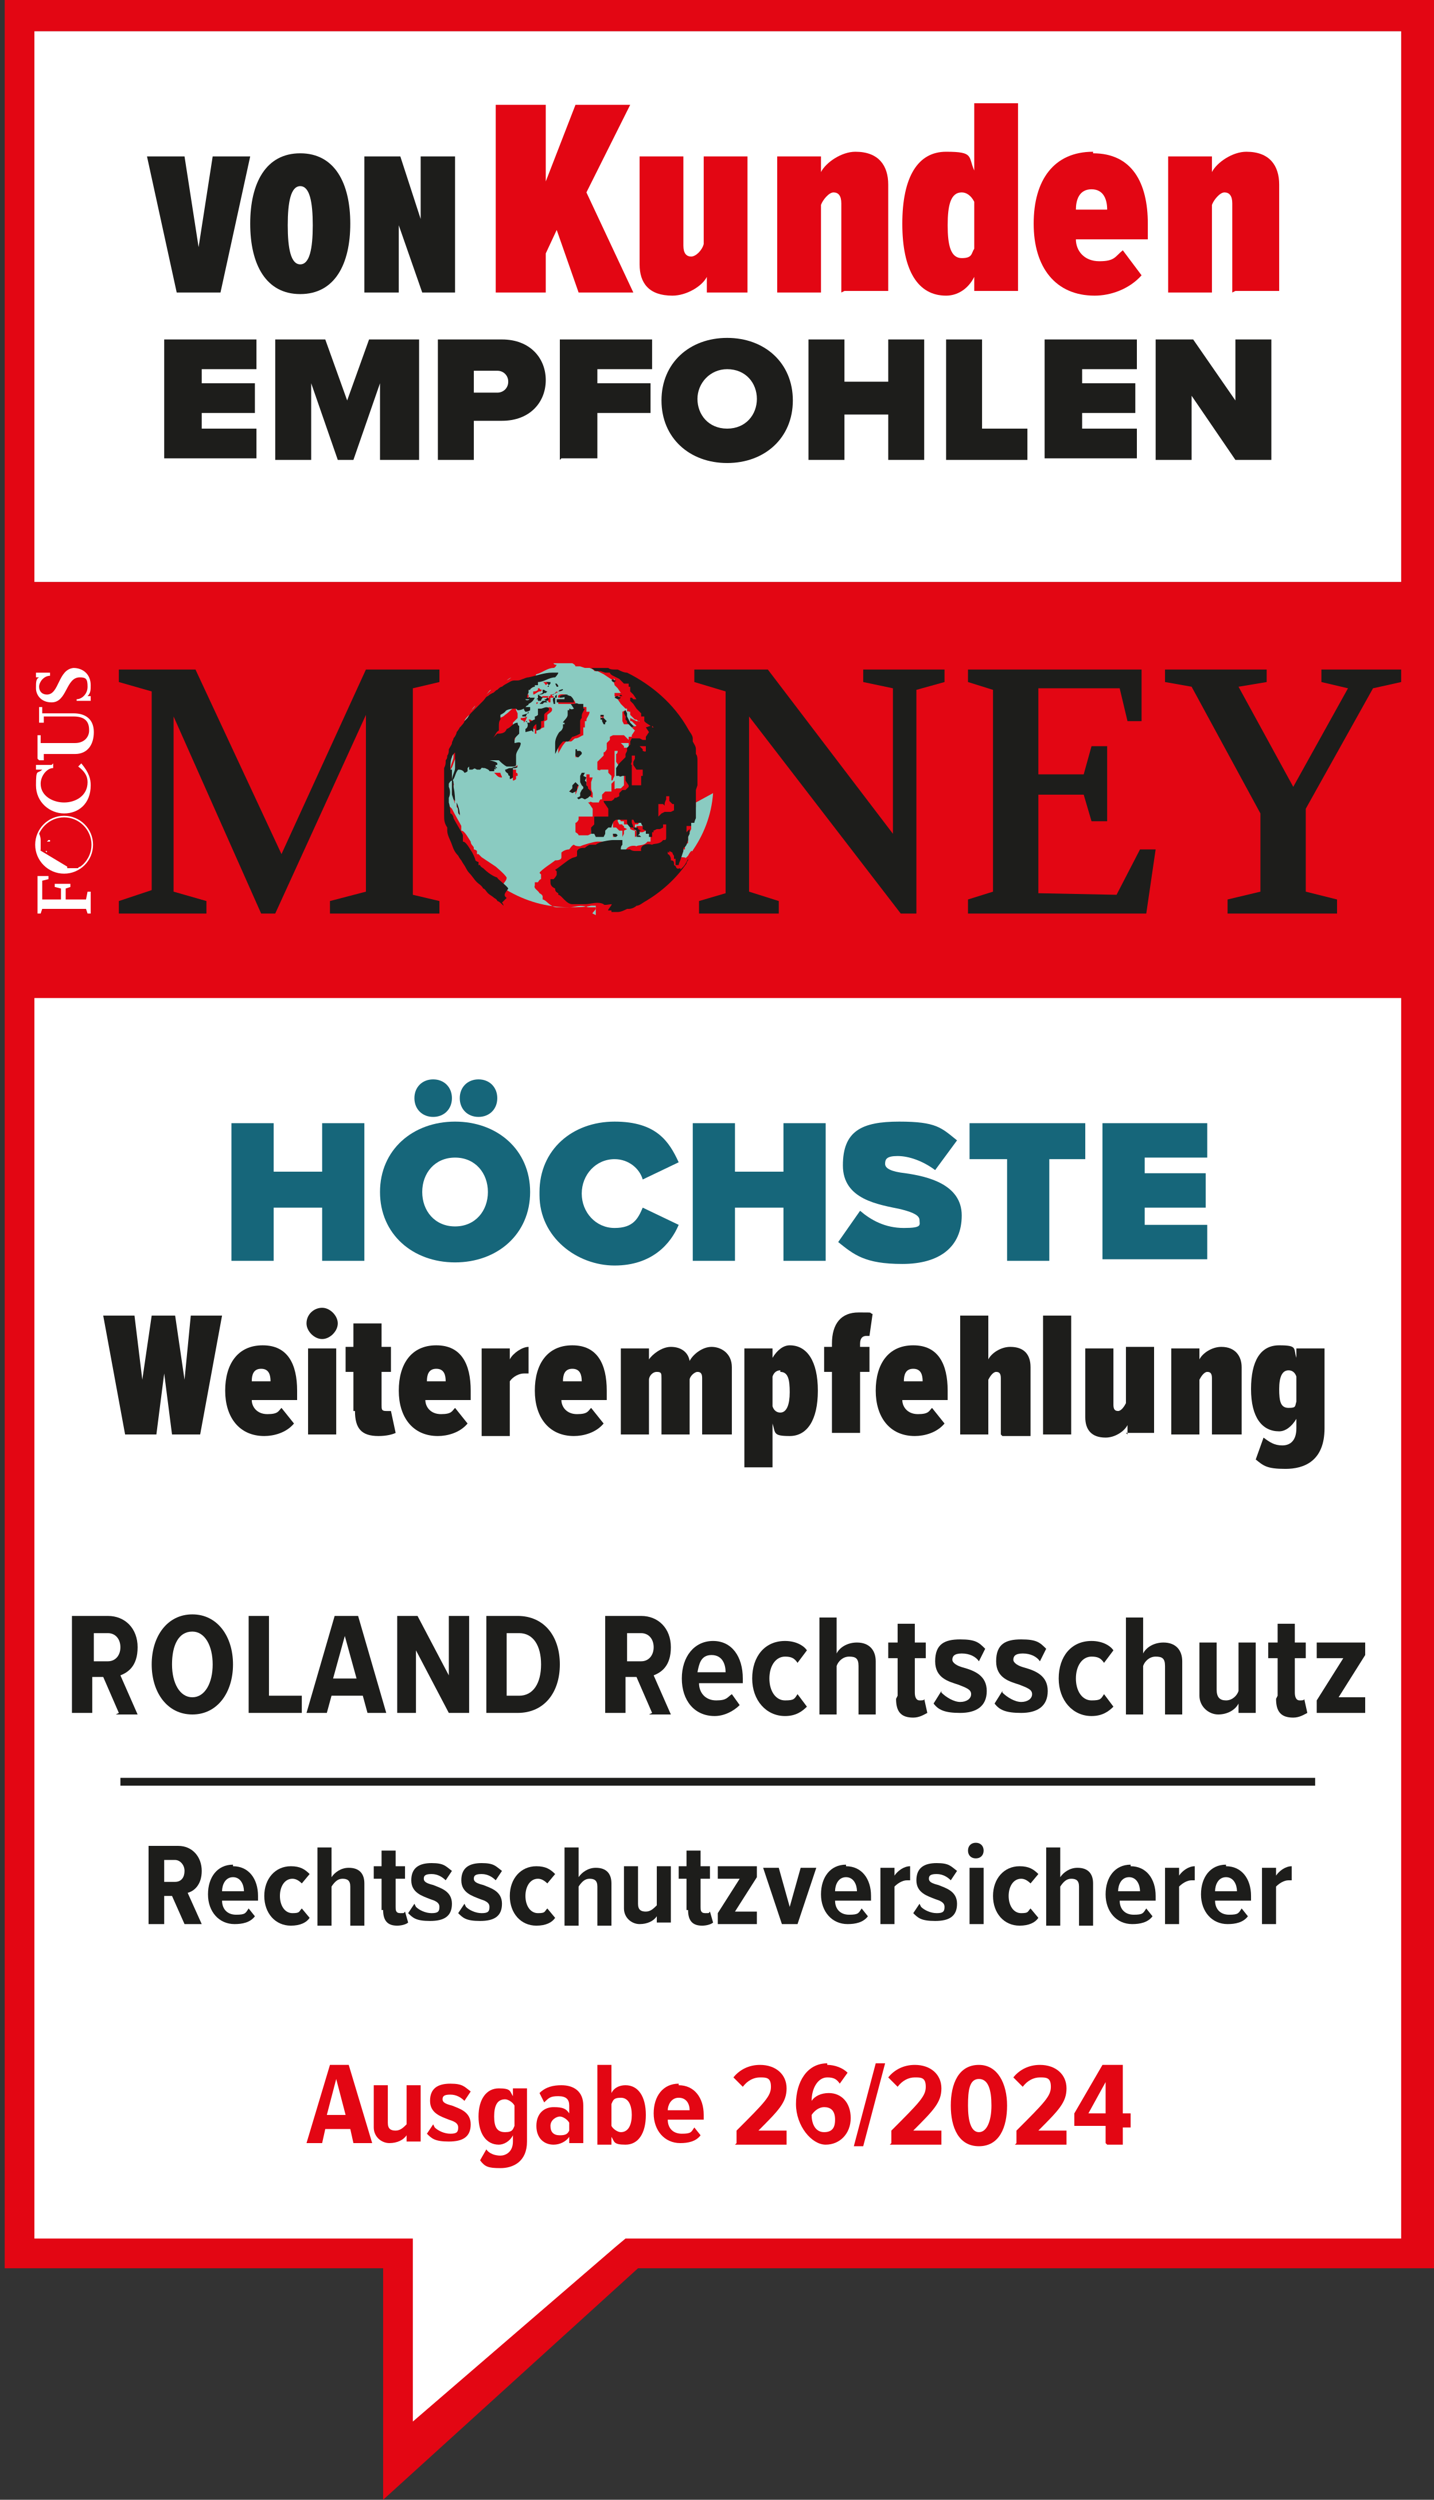 <?xml version="1.0" encoding="UTF-8"?><svg id="a" xmlns="http://www.w3.org/2000/svg" width="91.7" height="159.8" xmlns:xlink="http://www.w3.org/1999/xlink" viewBox="0 0 91.7 159.8"><rect x="0" y="0" width="91.7" height="159.8" fill="#333333" stroke="none"/><defs><clipPath id="b"><rect x="2.2" y="42.7" width="3.8" height="15.8" fill="none" stroke-width="0"/></clipPath><clipPath id="c"><circle cx="4.1" cy="54" r="1.8" fill="none" stroke-width="0"/></clipPath><clipPath id="d"><rect x="2.2" y="42.7" width="3.8" height="15.8" fill="none" stroke-width="0"/></clipPath></defs><rect x="2.2" y="2" width="87.4" height="35.2" fill="#d71117" stroke-width="0"/><path d="M.3,0v145h24.2v14.8l16.3-14.8h50.9V0H.3ZM2.2,2h87.4v35.2H2.2V2Z" fill="#e30613" stroke-width="0"/><rect x="2.2" y="2" width="87.4" height="35.2" fill="#fff" stroke-width="0"/><polygon points="89.6 63.8 89.6 143.1 40 143.1 39.4 143.6 26.4 154.8 26.4 143.1 2.2 143.1 2.2 63.8 89.6 63.8" fill="#fff" stroke-width="0"/><path d="M29.5,54.5c-.1-.2-.3-.5-.4-.7.1.3.2.5.4.7Z" fill="#8acbc1" stroke-width="0"/><path d="M30.7,56.2c-.2-.2-.4-.4-.5-.6.2.2.3.4.5.6Z" fill="#8acbc1" stroke-width="0"/><path d="M30,55.3c-.1-.2-.2-.3-.3-.5.1.2.2.3.3.5Z" fill="#8acbc1" stroke-width="0"/><path d="M32.1,57.3s-.2-.1-.2-.2c0,0,.2.1.2.2Z" fill="#8acbc1" stroke-width="0"/><path d="M31.4,56.8c-.1,0-.2-.2-.3-.3.1,0,.2.2.3.3Z" fill="#8acbc1" stroke-width="0"/><path d="M29,53.7c-.1-.3-.2-.6-.3-.9,0,.3.2.6.3.9Z" fill="#8acbc1" stroke-width="0"/><path d="M28.7,52.6c0-.3-.1-.5-.2-.8,0,.3,0,.5.2.8Z" fill="#8acbc1" stroke-width="0"/><path d="M38.1,58.5h0l-.2-.1h0c-.1,0,.3-.3.2-.4h-.5c-.5-.2-.8,0-1.2,0h-.8c-.4,0-.7-.5-.9-.5h0v-.2s0-.1-.2-.2h0c-.1-.2-.4-.3-.3-.5v-.2h.2s.1-.2.2-.2h0v-.3l-.1-.1h0c.1-.2.9-.7,1-.8h0c.1,0,.4,0,.4-.2h0v-.3c.1-.1.3-.2.5-.2,0,0,.2-.3.3-.3h0c.1.1.3.1.4.1h0c.2-.1.9-.3,1.1-.3h.6v.3c0,.1,0,.2-.1.3h.6c0,.1.2.2.3.2h.4c-.1-.5.5-.6.7-.5.1-.1.5,0,.7-.3h.2v-.3h0v-.5h0l-.1.1h-.2l-.2.1h-.2c0,.1-.1.1-.1.1v-.2h-.2v-.4h.2l.1-.2h0l.2-.1.2-.2h.2c0-.1.2-.1.2-.1h.3v-.3h0v-.2h-.3v-.5h0l-.1.1v.2c-.1,0,0,.1,0,.1h0v.2h-.3v-.1h-.2v.8h.1v.2h0l-.1.2h-.4v.2h0l.1.1h-.1v.3h0c0,.1-.1.1-.1.1v-.2h0v-.2c-.1,0-.3-.1-.3-.1v-.2l-.2-.1h-.2v-.2h-.2l-.1-.2h0v-.1h-.1v.2h0v.1h0l.1.2h.2c0,.1.1.1.1.1h0v.1h0l.2.1h0l-.2.1v.2l-.1.2v-.4h-.2l-.2-.2h-.2v-.3h0c0-.1-.1-.2-.1-.2h-.1l-.2.1h-.5c0,.1-.1.3-.1.3h-.2c0,.1-.2.3-.2.3v.2l-.2.1h-.6c0-.1-.2-.2-.2-.2v-.6c.1,0,.2-.2.2-.2v-.2h.9v-.5l-.2-.3h0l-.1-.1h.1c0-.1.2,0,.2,0h.4c0-.1.1-.2.1-.2h.1v-.3l.2-.2h.4v-.5l.2-.2h0v.5h0c0,.1.1,0,.1,0h.3l.2-.2h0v-.6h0v-.2h.1c0,.1,0,0,0,0h0v-.2h0v-.2h.1-.5l-.2-.3h0v-.5c.1,0,.1-.2.1-.2h-.2v1h0v.1h0v.5h0l-.1.2h0c0,.1-.1.1-.1.1v-.3l-.2-.2v-.2h-.5c0,.1-.2,0-.2,0v-.3h0v-.2l.2-.2h0l.2-.2v-.2c.1,0,.2-.2.2-.2h0v-.4l.2-.2v-.2l.2-.1h.7l.1.1.2.2v.2h-.5l.2.2h0v.1h.2-.1.2v-.5h0v-.2h.2v.2h0v-.3l.2-.3-.2-.2h0l.3-.1h0l-.3-.3h-.1v-.1h0v-.1l.4.2h.2c0,.1-.2-.1-.2-.1h-.1l-.3-.3h0v-.2h-.1c0-.1-.1,0-.1,0v-.2h-.1l-.3-.3-.2-.3-.2-.2h0v-.2h.4l-.2-.3-.2-.2h0c0-.1-.1-.3-.1-.3h0l-.3-.2-.3-.2h0l-.4-.2h-.2c0-.1-.3-.2-.3-.2h-.3l-.3-.1h-.3c0-.1-.2-.2-.2-.2h.2-1.6.2s0,.1.2.1c0,0-.1.2-.2.2h0c-.4,0-.7.3-1.1.4,0,0-.1.1,0,.2h-.2c-.1,0-.2.2-.3.3h-.1v.1h0v.1h0s0,.2-.1.3h.2-.3c0,.1.3.1.3,0h0c0-.2.2-.2.3-.2-.1.1-.3.2-.4.3h0s0,.1-.1.2h-.1.3v.2s-.2,0-.3.1h-.1v-.2c-.1,0-.2,0-.4.1h-.1v-.1h-.7c0,.1-.2.2-.3.3v.3h0c0,.1,0,.3-.1.4h0v.3c-.2.1-.2.3-.4.4h0c.1,0,.2-.2.3-.3.2,0,.4,0,.6-.2h0c.3-.2.5-.5.7-.5v.2l.1.2v.3l-.3.3v.1h0v.2c.2,0,.3-.1.4,0h0c0,.4-.3.6-.3.9h0v.3h0v.3s-.1.2-.2.2h-.1c0-.1-.2-.1-.3,0-.2,0-.3-.3-.5-.4h-.6.5v.2h0c0,.1-.1.1-.1.1,0,0,0,.2-.1.3h0c0,.1-.3.1-.3.1h0s-.2-.2-.3-.2c-.2,0-.1,0-.3.1h-.2c-.2-.2,0-.2-.3,0h0v-.2.2h-.2v-.2l-.1.1v.2h0s-.1.1-.2.1c-.1-.1-.3,0-.4-.2h0c-.2.2-.2.6-.4.8h0c0-.3.2-.6.2-.8h0v-.6h0v-.4h0v-.2s0-.1,0,0h0v.3h0s-.1.2-.2.3c0,.2,0,.5-.1.7h0v.1h.1v.4h0v.3s-.1.2-.2.2v.2h0v1h0c0,.3.1.6.1.8h0l.2.2h0c.2.4.5.9.6,1.1v.1h0v.2c.2,0,.4.4.6.7h0c0,.2.2.3.2.4h0v.1s.1,0,.2.1h0v.2h.1l.2.2h0c.3.2.6.4.9.6,0,0,.6.5.7.7,0,.3-.4.4-.1.6h0s0,.2.1.2h0c1.2.7,2.5,1.1,4,1.1.5,0,1,0,1.4-.1h.3v.6ZM40.8,53.4h-.3.3ZM39.2,53.3h.1v.2h-.1v-.2ZM38.6,52.6h0v.2h0v-.2ZM38.6,52.9h0v.2h-.1v-.3l.1.1ZM40,45.4v.2h0v.3h0l.1.2h.1v.2h-.3l-.1-.2h0v-.1h0v-.3h0v-.2l.2-.1ZM39.6,44.5h.1-.2.1ZM39.5,44.5h.1v.2h-.1l-.1-.1h.2l-.1-.1ZM39.2,43.4h0l.1.1h0v-.1h-.1ZM38.6,45.7h0v.2h-.2v-.2h.2ZM38.5,45.9h.1v.1h0v.2h0c0,.1,0,0,0,0v-.2c-.1,0-.2-.1-.2-.1h0l.1-.1v.1ZM28.9,50.7v-.2h0v-.5s.2.1.1.2v.3h0c0,.3.1.8.1.9h0l-.1-.3h0v-.3l-.1-.1ZM29.4,52.2s0-.2-.1-.2h0v-.1s0-.3-.1-.3h0v-.2c.1.2.2.5.2.7h0v.1ZM31.6,49.4h-.1.5c0,.1.1.2.1.3-.1,0-.2,0-.3-.1l-.2-.2ZM33,49.6h0v.2s-.1.1-.2.1v-.2h-.1v-.1c0-.1-.2-.1-.2-.3,0,0,.1,0,.3-.1h.2v.2s.1,0,.1.1h0v.1h-.1ZM32.9,49.1h-.2c.2,0,.4-.2.4-.2h0c0,.1-.1.2-.2.2ZM36.8,50.6h-.4l.2-.2h0c0-.1.2-.2.2-.2h.2c0,.1-.1.3-.1.3h0c0,.1-.1.3-.1.3v-.2ZM36.8,48.2h0c0-.1.1-.1.1-.1h.1v.1h0v.2h-.2v-.2h0ZM37.7,50.9h0l-.2.1h-.4l.2-.2h0v-.4h.2v-.9h.2v.2h.2l-.1.3h0v.4h0c0,.1.1.3.1.3v.3l-.2-.1ZM37.2,45.2h.3v.3h.2c0,.2-.2.4-.2.5h0v.1h-.1v.4h-.1v.4h0v.1c-.1,0-.3.2-.5.2h0c-.1,0-.2.2-.3.2h-.3s-.2.2-.3.4h0c-.1.2-.2.3-.2.4h0v-.3h0v-.4c0-.4.2-.5.2-.6h0c.1-.1.2-.1.3-.3h0v-.2h.1v-.1h-.1c0-.1.2-.3.3-.5h0v-.2h0v-.1h.1v-.1h.3s.1,0,.2-.1c.1,0,.2-.1.3,0l-.2-.1ZM36.6,44.6c0,.1.2.2.2.4h-1.1v-.1h0v-.2h.5c0-.3.3-.1.4-.1ZM36.2,44.4c0,.1-.3.2-.5.2-.1-.3.4-.2.5-.2ZM35.8,44.2s-.2.1-.3.1h0s.1-.2.2,0l.1-.1ZM35.6,43.7l.1.1h0c0,.1-.1,0-.1,0h.1l-.1-.1ZM35.4,44.4h0v.2h-.2v.3h-.1s-.2-.3,0-.4h.1v-.1h-.3.5ZM34.8,43.6h.3c0,.1-.1.1-.2.2h0s-.1-.2-.2-.2h.1ZM34.3,44.6h-.2v-.1h0v-.3c.1,0,.2,0,.3-.1h0v.1h0v-.2h.1s0,.1.2.1c0,0-.1,0-.1.1h-.1c-.1,0-.3.2-.4.2h0s0,.1-.1.2h.3ZM34.5,44.6s.1,0,.2-.1h.4v.1h-.6ZM35.1,44.7h0v.1h0v-.1h.1-.1ZM34.6,44.9h.1-.3c0,.1-.1.1-.1.1h0v-.1h.3ZM33.5,46.1h0l-.2-.1v-.1c.1,0,.3,0,.4-.1,0,.1-.1.3-.2.4h0v-.1ZM33.8,46.5c.1-.1.1-.4,0-.5h.1l.2.1h0l.1-.1h0s.1-.1.2-.1h0v-.2s.1,0,.2-.1v-.1h0v-.2h.2c.1,0,.4-.2.5,0h0v.1c0,.1-.2.2-.3.3v.3h0s-.1.1-.2.1v.4s-.2,0-.3.2v-.3h0l-.2.2v.3h-.1v-.1h0v.2-.4l-.4-.1Z" fill="#8acbc1" stroke-width="0"/><path d="M35.4,44.4h0s-.1,0-.1.1h.1v-.1Z" fill="#8acbc1" stroke-width="0"/><path d="M44.5,51.3h0v.1h0v.2l-.1.1v.2h-.1v.3h0l-.1.2h-.1l-.1.1h0v.1h0v.1h0v-.2c.1,0,.2-.2.2-.2v-.2.2h0v.5h0v.2l-.1.2h0l-.1.2h0v.5c-.1,0-.2.2-.2.2h0v.2h-.2v.2c-.1,0-.3.1-.3.1h0v-.1h0v-.2h0v-.1h-.1v-.2h-.1v-.2h-.1v-.3.2h0s0-.1-.1-.1v.2c.1,0,.2.2.3.3h0v.1h0v.1c.1,0,.2.2.2.3h0c.2,0,0,.1.2.2,0,0,.4,0,.2.1h0l.2-.2s.1-.2.2-.3h.1v-.2h0v.1s0,.1-.1.2h0c.8-1.1,1.3-2.4,1.4-3.8h0l-1.1.6Z" fill="#8acbc1" stroke-width="0"/><path d="M31.1,44.4c.1-.1.2-.2.3-.3-.1,0-.2.2-.3.3Z" fill="#8acbc1" stroke-width="0"/><path d="M28.7,48.2c0-.1,0-.2.1-.3,0,.1,0,.2-.1.3Z" fill="#8acbc1" stroke-width="0"/><path d="M29.7,46.1c0-.1.2-.3.3-.4,0,.1-.2.3-.3.4Z" fill="#8acbc1" stroke-width="0"/><path d="M29.3,46.8c0-.1.1-.3.2-.4,0,.1-.2.3-.2.4Z" fill="#8acbc1" stroke-width="0"/><path d="M29,47.5c0-.1.1-.2.2-.4,0,.1-.1.2-.2.4Z" fill="#8acbc1" stroke-width="0"/><path d="M30.1,45.5c0-.1.2-.2.3-.4-.1.1-.2.2-.3.4Z" fill="#8acbc1" stroke-width="0"/><path d="M30.6,45c.1-.1.2-.2.3-.3-.1.1-.2.2-.3.3Z" fill="#8acbc1" stroke-width="0"/><path d="M32.4,43.5s.2-.1.3-.2c0,0-.2.1-.3.2Z" fill="#8acbc1" stroke-width="0"/><path d="M31.7,43.9c.1,0,.2-.2.3-.2-.1,0-.2.2-.3.2Z" fill="#8acbc1" stroke-width="0"/><polygon points="34.7 45 34.8 44.9 35 44.9 35 44.9 34.9 44.8 34.9 44.8 34.8 44.8 34.8 44.8 34.7 44.8 34.6 44.9 34.5 45 34.6 45 34.7 45" fill="#1d1d1b" stroke-width="0"/><polygon points="34.9 44.7 34.9 44.7 34.7 44.7 34.8 44.7 34.8 44.7 34.9 44.8 35 44.8 35 44.8 35.1 44.7 35 44.6 34.9 44.7" fill="#1d1d1b" stroke-width="0"/><path d="M34,46.7h0l.1.1v-.3s.1-.2.2-.2h0v.4s.2,0,.3-.2v-.4s.2,0,.2-.1h0v-.3c0-.1.2-.2.3-.3v-.1h0c-.1-.2-.4,0-.5,0h-.2v.2h0v.2s-.1.1-.2.1h0v.2s-.1,0-.2.1h-.1v.1h-.2v-.1h-.1c.2.1.2.4,0,.5v.4-.2h0l.4-.1Z" fill="#1d1d1b" stroke-width="0"/><path d="M44.6,50.2v-1.6c0-.1,0-.3-.1-.4v-.3c0-.2-.1-.3-.2-.5v-.2c0-.2-.2-.4-.3-.6h0c-.9-1.6-2.3-2.8-3.9-3.6h0c-.2,0-.4-.1-.6-.2h-.2c-.1,0-.3,0-.4-.1h-1.3.2l.3.2h.3l.3.1h.3c0,.1.2.2.2.2l.4.2h0l.3.3h.3v.2h.1v.3l.2.2.2.3h-.2l-.1-.1h-.1v.2h0l.2.2.2.3.3.3h0v.2h.2v.2h0l.3.3h.1l.2.2h-.1v-.2h-.1l-.4-.3h0v.1h0l.1.1h0l.3.2h0l-.3.1h0l.2.3-.2.3v.2h0c0,.1,0,0,0,0h-.2v.2h.2v.5h-.1.1c0,.1-.2,0-.2,0h0v-.1l-.2-.2h.4v-.2l-.1-.2h-.1l-.2-.1h-.5l-.1.2v.2l-.2.2v.2l-.1.2h0v.2l-.2.2-.2.2h0l-.2.3v.2h0v.3h.2c0,.1.2,0,.2,0h.2v.3l.2.3h.1v-.1h.1v-.2h0v-.3h0v-.2h0v-.1h0v-.4c-.1,0,0-.2,0-.2v-.4h.2v.2l-.1.2v.2h0l.2.3h.5-.1v.2h0v.2h-.1c0-.1,0,0,0,0h0v.5h0v.1h-.6c0,.1,0,0,0,0h0v-.6h0l-.2.2v.5h0l-.2.2h-.2l-.2.2v.2l-.2.1h-.1c0,.1-.2.2-.2.2h-.5c0,.1.1.2.1.2h0l.2.3v.5h-.9v.5l-.2.2v.4h.2l.1.2h.5l.1-.2v-.2l.2-.2h.2c0-.1.1-.3.1-.3h0c0-.1.2-.2.2-.2h.7v.2h0c0,.1.2.3.2.3h.2c0,.1.2.2.2.2v.4l.2-.2v-.2h.1l-.2-.1h0v-.1h-.3c0-.1-.1-.3-.1-.3h0v-.2h.1c0-.1,0,0,0,0h0l.1.2h.4c0,.1.1.2.1.2v.2l.2.1v.2h.2v.2h.2v-.3h.1c0-.1-.1-.2-.1-.2h0v-.2h.1l.2-.2h.1l.1-.2h0l-.1-.2v-.8h.3l.1.1h0v-.1h0c0-.1.1-.3.1-.3v-.2h.2v.3h0l.2.2h.1v.4l-.2.1h-.4l-.2.1-.2.2h-.2v.1h0v.2h-.3v.4h0l.1.2h.1l.2-.1h.2l.2-.1v-.2h.2v.2h0v.6h0c0,.1,0,.2-.1.2h-.1c-.2.3-.6.2-.7.3-.3-.1-.8,0-.7.4h-.4s-.2,0-.3-.1h-.6c0-.1,0-.2.1-.3h0v-.3h-.6c-.2,0-.9.1-1.1.3h-.4s-.2.1-.3.2c-.2,0-.4,0-.5.2v.3h0c0,.1-.3.1-.4.2h0c-.1,0-.8.6-1,.7h0l.1.1v.2h0c0,.1-.2.3-.2.3h-.2v.2c0,.2.1.3.3.4h0c0,.1,0,.2.2.3v.1h0c.2,0,.5.6.9.6h.8c.4,0,.8-.2,1.2,0h0c0,.1.4,0,.5,0h0c.1,0-.3.4-.2.4h.2v.1h.4c.2,0,.4-.1.6-.2h.1c.2,0,.4-.1.5-.2h0c.2,0,.4-.2.6-.3h0c1-.6,1.9-1.4,2.6-2.4h0s0-.1.1-.2v-.1h0l-.1.2s-.1.2-.2.3l-.2.2h0c.1-.2-.2,0-.2-.1-.1,0,0-.1-.2-.2h0c0-.2,0-.3-.2-.3v-.1h0c0-.1-.1-.3-.2-.3v-.2s0,.1.1.1h0v-.3.2l.2.1h0c0,.1.1.2.1.2h0v.2h.1v.1h0v.2h0v.1h.2c0-.1.1-.3.1-.3h0l.1-.3h0l.1-.3v-.2c.1,0,.2-.2.2-.2h0l.1-.3h0v-.2l.1-.2h0v-.5h0v-.2.4l-.2.2h0v-.1h0v-.3h.3v-.2h.2c0-.1.1-.3.1-.3h0v-.3h0v-.3h0v-.1h0v-.7c0-.2,0,0,0,0v-.4l.1-.3Z" fill="#1d1d1b" stroke-width="0"/><path d="M33.8,45.6c-.1,0-.3.1-.4.1v.1h.2v.1h0c0-.1.1-.3.2-.4v.1Z" fill="#1d1d1b" stroke-width="0"/><polygon points="36.9 50.3 36.9 50.3 36.9 50.3 37 50.2 36.9 50.1 36.8 50 36.7 50.1 36.6 50.2 36.6 50.3 36.6 50.3 36.6 50.4 36.4 50.6 36.6 50.7 36.8 50.6 36.9 50.5 36.9 50.3" fill="#1d1d1b" stroke-width="0"/><polygon points="39.3 43.6 39.3 43.6 39.3 43.6 39.3 43.6 39.3 43.6 39.3 43.6 39.4 43.5 39.3 43.5 39.2 43.4 39.1 43.5 39.2 43.6 39.3 43.6" fill="#1d1d1b" stroke-width="0"/><polygon points="38.6 45.8 38.6 45.7 38.6 45.7 38.4 45.7 38.4 45.8 38.6 45.8" fill="#1d1d1b" stroke-width="0"/><polygon points="39.8 44.5 39.7 44.4 39.6 44.5 39.6 44.4 39.6 44.5 39.8 44.5" fill="#1d1d1b" stroke-width="0"/><polygon points="39.5 44.7 39.6 44.7 39.7 44.6 39.5 44.5 39.4 44.5 39.3 44.6 39.5 44.7" fill="#1d1d1b" stroke-width="0"/><path d="M29.2,51.6h0v-.2h0c0,.1.1.3.1.4h0c0,.1,0,.2.1.3h0c0-.3-.1-.6-.2-.8v.3Z" fill="#1d1d1b" stroke-width="0"/><path d="M29.1,51.2h0s0-.5-.1-.9h0v-.3s0-.1-.1-.2v.5h0v.2h0v.3l.1.3.1.1Z" fill="#1d1d1b" stroke-width="0"/><path d="M31.8,49.1h-.5.1s.2,0,.3.1c0,0,0-.2-.1-.3h0l.2.2Z" fill="#1d1d1b" stroke-width="0"/><polygon points="38.5 46 38.5 46.1 38.6 46.3 38.7 46.3 38.7 46.2 38.8 46.1 38.7 46 38.7 46 38.6 45.9 38.5 45.9 38.4 45.9 38.4 46 38.5 46" fill="#1d1d1b" stroke-width="0"/><polygon points="40.8 53.5 40.8 53.5 40.8 53.5 40.8 53.5 41 53.5 40.9 53.4 40.8 53.4 40.7 53.5 40.8 53.5 40.8 53.5" fill="#1d1d1b" stroke-width="0"/><polygon points="39.3 53.5 39.4 53.5 39.4 53.5 39.4 53.5 39.5 53.4 39.4 53.3 39.3 53.3 39.2 53.3 39.2 53.4 39.3 53.5 39.3 53.5" fill="#1d1d1b" stroke-width="0"/><path d="M32.4,57.4h0c-.3-.2,0-.4.1-.6-.1-.2-.7-.6-.7-.7-.3-.1-.6-.3-.9-.6h0s-.2-.1-.2-.2h-.1v-.2s-.1,0-.2-.1h0c0-.1-.1-.3-.2-.5h0c-.2-.3-.4-.7-.6-.7v-.2h0v-.1h0v-.1c0-.1-.4-.7-.6-1.1h0c0-.1-.1-.3-.2-.3h0s0-.4-.1-.7h0v-.3c.1-.2.1-.5,0-.7h0v-.2s.1-.2.2-.2v-.2h0v-.5h-.1v-.1h0c0-.2,0-.5.1-.7,0-.1.1-.2.2-.3h0v-.2h0c0-.1,0,0,0,0v.2h0v.4h0v.6h0c0,.2-.2.5-.2.8h0c.2-.1.2-.5.4-.7h0c.1,0,.3,0,.4.2,0,0,.1,0,.2-.1h0v-.2l.1-.1v.2h.2v-.2h0v.2c.2-.1.1-.1.3,0h.2c.2-.2,0-.1.3-.1,0,0,.3.1.3.2h.3c0-.2.1-.3.1-.4h.1v-.1h0c0-.1-.5-.2-.5-.2h.6c.1.1.3.3.5.4h.4s.2,0,.2-.1h0v-.6h0c0-.3.3-.5.3-.8h0c-.1-.1-.3,0-.4,0v-.2h0v-.1l.3-.3v-.5c-.1,0-.1-.2-.1-.2-.3,0-.4.3-.7.4h0c-.1.3-.4.3-.6.3l-.3.3h0c.2-.2.2-.4.4-.5h0v-.3c0-.1,0-.3.1-.4h0v-.3s.2-.1.3-.2h0c.1-.2.6-.2.7-.2h0l.1.1c.1,0,.2,0,.4-.1h0c0,.1.1.2.1.2,0,0,.2,0,.3-.1h0v-.2h-.3l.1-.1h0s.1,0,.1-.1h0c.2-.1.3-.2.4-.4h-.3c0,.2-.3.2-.3.1h.3c0-.1,0-.2-.1-.1h-.1s0-.2.1-.3h0v-.2h.1c0-.1.2-.2.3-.2h0v-.1h.2v-.2c.4,0,.7-.3,1.1-.3h0s.2-.2.2-.3c-.2,0-.3,0-.2,0h-.2c-.5,0-1,.2-1.5.3h0c-.2,0-.5.2-.7.2h-.2c-.2,0-.3.1-.5.2,0,0-.2.1-.3.2-.1,0-.2.1-.3.2-.1,0-.2.2-.3.2,0,0-.2.1-.3.2-.1,0-.2.2-.3.3,0,0-.1.1-.2.2-.1.1-.2.2-.3.3,0,0-.1.1-.2.2-.1.1-.2.2-.3.4,0,0-.1.1-.2.2,0,.1-.2.3-.3.4,0,0-.1.2-.2.3,0,.1-.1.3-.2.4,0,.1-.1.2-.1.3s-.1.2-.2.4c0,.1,0,.3-.1.4,0,.1,0,.2-.1.3,0,.2,0,.3-.1.5v1.8c0,.3,0,0,0,0v1.2c0,.3,0,.5.2.8v.2c0,.3.2.6.3.9h0c.1.3.2.5.4.7,0,0,.1.2.2.3.1.2.2.3.3.5,0,0,.1.2.2.3.2.2.3.4.5.6.1.1.3.2.4.4.1,0,.2.2.3.3.1.1.3.2.4.3,0,0,.2.1.2.2.1,0,.3.2.4.3h0s0-.1-.1-.2l.3-.3Z" fill="#1d1d1b" stroke-width="0"/><polygon points="40 45.8 40 46 40 46 40.1 46.1 40.1 46.1 40.1 46.2 40.2 46.3 40.3 46.4 40.4 46.5 40.6 46.4 40.5 46.4 40.3 46.2 40.2 46 40.2 46 40.2 46 40.1 45.8 40.1 45.7 40.1 45.6 40 45.4 39.9 45.5 39.9 45.6 40 45.8" fill="#1d1d1b" stroke-width="0"/><polygon points="38.7 52.5 38.6 52.6 38.6 52.6 38.7 52.7 38.7 52.5" fill="#1d1d1b" stroke-width="0"/><polygon points="38.7 53.2 38.7 52.9 38.7 52.8 38.6 52.9 38.6 53 38.6 53.2 38.7 53.2" fill="#1d1d1b" stroke-width="0"/><path d="M32.7,49.1h.2s.2,0,.2-.1h0s-.2,0-.4.1Z" fill="#1d1d1b" stroke-width="0"/><path d="M35.7,44.2h0s.2,0,.3-.1c0-.1-.1,0-.2,0l-.1.1Z" fill="#1d1d1b" stroke-width="0"/><path d="M35.5,44.5h0v.1h-.1c-.1.1,0,.3,0,.4h.1v-.2h0v-.2h.1v-.2h0l-.1.1Z" fill="#1d1d1b" stroke-width="0"/><path d="M32.8,49.3v-.2h-.2c-.1,0-.2.1-.3.1,0,.2.2.2.2.3h0c0,.1.1.1.1.1v.2s.1,0,.2-.1v-.2h0v-.2h0c0-.1,0-.2-.1-.2l.1.2Z" fill="#1d1d1b" stroke-width="0"/><path d="M35.3,44.4h.1l.1-.1h-.1.2l-.3.1Z" fill="#1d1d1b" stroke-width="0"/><path d="M34.4,44.4c.2,0,.3,0,.4-.1h.1l.1-.1s-.1,0-.2-.1h-.1v.2h0s-.2.1-.3.1v.3h0v.1h.2s0-.1.1-.2h0l-.3-.2Z" fill="#1d1d1b" stroke-width="0"/><path d="M35,43.9h0l.2-.2h0v-.1h-.3c.1,0,.2.2.2.3h-.1Z" fill="#1d1d1b" stroke-width="0"/><path d="M35.6,43.9h.1c0-.1-.1-.2-.1-.2h-.1l.1.2Z" fill="#1d1d1b" stroke-width="0"/><polygon points="37.6 50.4 37.6 50.3 37.6 50.3 37.5 50.2 37.5 50 37.4 49.9 37.5 49.7 37.3 49.6 37.4 49.4 37.3 49.4 37.2 49.4 37.1 49.6 37.1 49.8 37.1 50 37.2 50.2 37.3 50.3 37.3 50.3 37.3 50.4 37.2 50.5 37.1 50.7 37.1 50.8 37.1 50.9 36.9 51 37 51.1 37.2 51 37.4 51.1 37.6 51 37.7 50.9 37.8 50.8 37.8 50.6 37.6 50.4" fill="#1d1d1b" stroke-width="0"/><polygon points="36.9 48.4 37 48.4 37.1 48.3 37.2 48.2 37.2 48.1 37.1 48 37.1 48 36.9 48 36.9 47.9 36.8 47.9 36.8 48.1 36.8 48.1 36.8 48.2 36.8 48.2 36.8 48.3 36.9 48.4" fill="#1d1d1b" stroke-width="0"/><path d="M34.9,44.6h-.4s-.1,0-.2.1h.2s.1,0,.2-.1h.2Z" fill="#1d1d1b" stroke-width="0"/><path d="M36.1,44.7h-.5v.1h0v.1h1.1c0-.2-.1-.3-.2-.4-.1,0-.4-.2-.4,0h0v.2Z" fill="#1d1d1b" stroke-width="0"/><path d="M36.7,45.3c-.2.1-.2,0-.3,0h0v.1h-.1v.1h0v.2h0c0,.2-.3.4-.3.5h.1v.1h-.1v.2h0c-.1.3-.2.2-.3.4h0s-.2.3-.2.6v.4h0v.3h0s.1-.2.2-.4h0c.1-.2.3-.4.3-.4h.3c.1,0,.2-.2.3-.3h0c.1,0,.3-.1.5-.2v-.1h0v-.4h0v-.3h0c0-.1.1-.2.1-.2v-.1h0c0-.2.1-.3.2-.5h-.1v-.3h-.3c-.2-.1-.2,0-.3,0h-.2l.2.3Z" fill="#1d1d1b" stroke-width="0"/><path d="M35.8,44.6c.1,0,.4,0,.5-.2,0,0-.6,0-.5.2Z" fill="#1d1d1b" stroke-width="0"/><polygon points="71.6 44 72.1 46.1 73 46.1 73 42.8 61.9 42.8 61.9 43.6 63.5 44.1 63.5 57 61.9 57.5 61.9 58.4 73.3 58.4 73.9 54.3 72.9 54.3 71.4 57.2 66.4 57.1 66.4 50.8 69.3 50.8 69.8 52.5 70.8 52.5 70.8 47.7 69.8 47.7 69.3 49.5 66.4 49.5 66.4 44 71.6 44" fill="#1d1d1b" stroke-width="0"/><polygon points="87.8 44 89.6 43.6 89.6 42.8 84.5 42.8 84.5 43.6 86.2 44 82.7 50.3 79.2 43.9 81 43.6 81 42.8 74.5 42.8 74.5 43.6 76.2 43.9 80.6 52 80.6 57 78.5 57.5 78.5 58.4 85.5 58.4 85.5 57.5 83.5 57 83.5 51.7 87.8 44" fill="#1d1d1b" stroke-width="0"/><polygon points="60.4 43.6 60.4 42.8 60.3 42.8 55.2 42.8 55.2 42.8 55.2 43.6 57.1 44 57.1 53.3 49.1 42.8 44.4 42.8 44.4 43.6 46.4 44.2 46.4 57.1 44.7 57.6 44.7 58.4 49.8 58.4 49.8 57.6 47.9 57 47.9 45.8 57.6 58.4 58.6 58.4 58.6 44.1 60.4 43.6" fill="#1d1d1b" stroke-width="0"/><polygon points="26.4 57.2 26.4 44 28.1 43.6 28.1 42.8 23.4 42.8 18 54.6 12.5 42.8 7.6 42.8 7.6 43.6 9.7 44.2 9.7 56.9 7.6 57.6 7.6 58.4 13.2 58.4 13.2 57.6 11.1 57 11.1 45.8 16.7 58.4 17.6 58.4 23.4 45.7 23.4 57 21.1 57.6 21.1 58.4 28.1 58.4 28.1 57.6 26.4 57.2" fill="#1d1d1b" stroke-width="0"/><polygon points="2.4 56 2.4 58.4 2.6 58.4 2.7 58.1 3.2 58.1 5.5 58.1 5.6 58.4 5.8 58.4 5.8 57 5.6 57 5.5 57.5 4.2 57.5 4.2 56.8 4.5 56.7 4.5 56.5 3.5 56.5 3.5 56.7 3.9 56.8 3.9 57.5 2.7 57.5 2.7 56.3 3.1 56.2 3.1 56 2.4 56" fill="#fff" stroke-width="0"/><g clip-path="url(#b)"><path d="M4.1,55.85c-1.02,0-1.85-.83-1.85-1.85s.83-1.85,1.85-1.85,1.85.83,1.85,1.85-.83,1.85-1.85,1.85ZM4.1,52.25c-.96,0-1.75.79-1.75,1.75s.79,1.75,1.75,1.75,1.75-.79,1.75-1.75-.79-1.75-1.75-1.75Z" fill="#fff" stroke-width="0"/></g><g clip-path="url(#c)"><path d="M4.4,55.6h-.2M4.3,55.7h-.2M4.7,53.6h0ZM3.8,54.8h0M2.8,54.1h0v-.2h0M4.5,53.6h0ZM2.8,54.2h0s0,.1,0,0M3.8,55.1h0M3.8,54.8h0M2.8,53.3h0ZM4.8,53.4h0ZM3.1,53.3h0ZM2.5,53.5h0ZM2.8,53.4h0ZM4.8,53.1h0ZM3.1,53.6h0ZM3,53.6h0ZM2.6,54.2h0M4.2,53.9h0ZM2.7,54.2h0M3,54.7h0M2.9,54.4h.1v.1M2.3,54.2h0c0,.9.9,1.6,1.8,1.6s1.3-.4,1.6-.9h-.1l-.1.2s0,.1-.1.2h0s-.2,0-.2.1h0s-.2,0-.2.1h-.5.2-.2v-.1h0v.1h-.2v.2h0v.1h0v-.2h0v-.2h0M2.3,53.9h0v-.1h0v-.1h0v-.1h0v-.1h0v.4h0v.1h0v.2h0v.1h0s.1.2.2.2h0s.1-.1.1-.2v-.5h0v-.1h0c0-.4-.3-.8-.7-1.1h-.1c-.9,0-1.7.7-1.8,1.6M2.7,54.4h0M4.1,54h0ZM3.6,54h0ZM3,53.8h.2v-.1h-.1l-.1.1ZM2.8,54.3h0ZM2.9,54.3h0ZM2.8,54.4h0M2.8,54.4h0ZM2.6,54.4h0ZM2.9,54.5h0Z" fill="#fff" stroke-width="0"/></g><g clip-path="url(#d)"><path d="M3.4,48.8v.3c-.4,0-.8.5-.8,1,0,.8.8,1.2,1.5,1.2s1.5-.4,1.5-1.3c0-.4-.2-.7-.6-1h0l.2-.2h0c.5.6.6,1,.6,1.4,0,1.2-.8,1.8-1.7,1.8s-1.8-.7-1.8-1.8.1-.7.4-1h-.4v-.3h1" fill="#fff" stroke-width="0"/><path d="M2.4,48.5v-1.5h.2v.5h2.2c.6,0,.9-.4.9-.8s-.1-.9-1-.9h-1.9v.4h-.3v-1h.2v.4h2c.8,0,1.3.4,1.3,1.2s-.4,1.4-1.2,1.4h-2v.4h-.3" fill="#fff" stroke-width="0"/><path d="M4.9,44.7c.3,0,.7-.3.7-.8s-.1-.6-.5-.6c-.9,0-.8,1.6-1.8,1.6-.7,0-1-.5-1-.9s0-.6.2-.7h-.2v-.3h.9v.2c-.4,0-.7.4-.7.7s.2.5.5.5c.8,0,.7-1.6,1.7-1.7.6,0,1.1.4,1.1,1.1,0,.3,0,.5-.2.7h.2v.3h-.9v-.2.1Z" fill="#fff" stroke-width="0"/></g><path d="M20.6,80.6v-3.4h-3.1v3.4h-2.7v-8.8h2.7v3.1h3.1v-3.1h2.7v8.8h-2.7Z" fill="#16667a" stroke-width="0"/><path d="M29.1,71.7c2.7,0,4.8,1.8,4.8,4.5s-2.1,4.5-4.8,4.5-4.8-1.8-4.8-4.5,2.1-4.5,4.8-4.5ZM26.5,70.2c0-.7.5-1.2,1.2-1.2s1.2.5,1.2,1.2-.5,1.2-1.2,1.2-1.2-.5-1.2-1.2ZM29.1,74c-1.3,0-2.1,1-2.1,2.2s.8,2.2,2.1,2.2,2.1-1,2.1-2.2-.8-2.2-2.1-2.2ZM29.4,70.2c0-.7.5-1.2,1.2-1.2s1.2.5,1.2,1.2-.5,1.2-1.2,1.2-1.2-.5-1.2-1.2Z" fill="#16667a" stroke-width="0"/><path d="M34.5,76.2c0-2.7,2.1-4.5,4.8-4.5s3.5,1.3,4.1,2.6l-2.3,1.1c-.2-.7-.9-1.3-1.8-1.3-1.2,0-2.1,1-2.1,2.2s.9,2.2,2.1,2.2,1.5-.6,1.8-1.3l2.3,1.1c-.5,1.2-1.7,2.6-4.1,2.6s-4.8-1.8-4.8-4.5v-.2Z" fill="#16667a" stroke-width="0"/><path d="M50.1,80.6v-3.4h-3.1v3.4h-2.7v-8.8h2.7v3.1h3.1v-3.1h2.7v8.8h-2.7Z" fill="#16667a" stroke-width="0"/><path d="M55,77.4c.7.6,1.6,1.1,2.8,1.1s1-.2,1-.5-.4-.5-1.2-.7c-1.4-.3-3.7-.6-3.7-2.8s1.2-2.8,3.6-2.8,2.7.4,3.7,1.2l-1.4,1.9c-.8-.6-1.7-.9-2.4-.9s-.8.2-.8.5.4.5,1.3.6c1.4.2,3.6.7,3.6,2.7s-1.4,3.1-3.8,3.1-3.1-.6-4.1-1.4l1.4-2h0Z" fill="#16667a" stroke-width="0"/><path d="M64.4,80.6v-6.5h-2.4v-2.3h7.4v2.3h-2.3v6.5h-2.7Z" fill="#16667a" stroke-width="0"/><path d="M70.5,80.6v-8.8h6.7v2.2h-4v1h3.9v2.2h-3.9v1.1h4v2.2h-6.7v.1Z" fill="#16667a" stroke-width="0"/><path d="M11,91.7l-.5-3.9-.5,3.9h-2l-1.4-7.6h2l.5,4.1.6-4.1h1.5l.6,4.1.4-4.1h2l-1.4,7.6h-2,.2Z" fill="#1d1d1b" stroke-width="0"/><path d="M16.8,86c1.6,0,2.2,1.2,2.2,2.9v.6h-2.9c0,.4.3.9,1,.9s.7-.2.9-.4l.8,1c-.5.6-1.3.8-1.9.8-1.6,0-2.5-1.2-2.5-2.9s.8-2.9,2.4-2.9ZM16.1,88.3h1.2c0-.4-.1-.8-.6-.8s-.6.4-.6.8Z" fill="#1d1d1b" stroke-width="0"/><path d="M19.6,84.6c0-.6.5-1,1-1s1,.5,1,1-.5,1-1,1-1-.5-1-1ZM19.7,91.7v-5.5h1.8v5.5h-1.8Z" fill="#1d1d1b" stroke-width="0"/><path d="M22.6,90.2v-2.5h-.5v-1.6h.5v-1.5h1.8v1.5h.6v1.6h-.6v2.1c0,.3,0,.4.3.4h.3l.3,1.4c-.2.1-.6.2-1.1.2-1.1,0-1.5-.5-1.5-1.6h-.1Z" fill="#1d1d1b" stroke-width="0"/><path d="M27.9,86c1.6,0,2.2,1.2,2.2,2.9v.6h-2.9c0,.4.3.9,1,.9s.7-.2.9-.4l.8,1c-.5.6-1.3.8-1.9.8-1.6,0-2.5-1.2-2.5-2.9s.8-2.9,2.4-2.9ZM27.3,88.3h1.2c0-.4-.1-.8-.6-.8s-.6.4-.6.8Z" fill="#1d1d1b" stroke-width="0"/><path d="M30.8,91.7v-5.5h1.8v.7c.2-.4.8-.8,1.2-.8v1.7h-.3c-.3,0-.7.2-.9.5v3.5h-1.8v-.1Z" fill="#1d1d1b" stroke-width="0"/><path d="M36.6,86c1.6,0,2.2,1.2,2.2,2.9v.6h-2.9c0,.4.3.9,1,.9s.7-.2.9-.4l.8,1c-.5.6-1.3.8-1.9.8-1.6,0-2.5-1.2-2.5-2.9s.8-2.9,2.4-2.9ZM36,88.3h1.2c0-.4-.1-.8-.6-.8s-.6.4-.6.8Z" fill="#1d1d1b" stroke-width="0"/><path d="M44.9,91.7v-3.6c0-.3-.1-.4-.3-.4s-.5.3-.5.5v3.5h-1.8v-3.6c0-.3,0-.4-.3-.4s-.5.3-.5.5v3.5h-1.8v-5.5h1.8v.7c.2-.3.8-.8,1.4-.8s1.1.3,1.2.9c.2-.4.8-.9,1.4-.9s1.3.4,1.3,1.3v4.3h-1.9Z" fill="#1d1d1b" stroke-width="0"/><path d="M49.4,93.8h-1.8v-7.6h1.8v.6c.3-.5.7-.8,1.1-.8,1.1,0,1.8,1,1.8,2.9s-.7,2.9-1.8,2.9-.9-.2-1.1-.8v2.8ZM49.9,87.6c-.2,0-.4.1-.5.4v1.9c.1.3.3.4.5.4.4,0,.6-.5.6-1.3s-.1-1.3-.6-1.3v-.1Z" fill="#1d1d1b" stroke-width="0"/><path d="M55,87.7v3.9h-1.8v-3.9h-.5v-1.6h.5v-.2c0-1.3.6-2,1.7-2s.6,0,.9.1l-.2,1.4h-.2c-.2,0-.4.1-.4.5v.2h.6v1.6h-.6Z" fill="#1d1d1b" stroke-width="0"/><path d="M58.4,86c1.6,0,2.2,1.2,2.2,2.9v.6h-2.9c0,.4.3.9,1,.9s.7-.2.9-.4l.8,1c-.5.6-1.3.8-1.9.8-1.6,0-2.5-1.2-2.5-2.9s.8-2.9,2.4-2.9ZM57.8,88.3h1.2c0-.4-.1-.8-.6-.8s-.6.4-.6.8Z" fill="#1d1d1b" stroke-width="0"/><path d="M64,91.7v-3.6c0-.3-.1-.4-.3-.4s-.4.3-.5.5v3.5h-1.8v-7.6h1.8v2.8c.2-.4.8-.8,1.4-.8.9,0,1.3.5,1.3,1.3v4.4h-1.8l-.1-.1Z" fill="#1d1d1b" stroke-width="0"/><path d="M66.7,91.7v-7.6h1.8v7.6h-1.8Z" fill="#1d1d1b" stroke-width="0"/><path d="M72.1,91.7v-.6c-.2.4-.8.8-1.4.8-.9,0-1.3-.5-1.3-1.3v-4.4h1.8v3.6c0,.3.1.4.3.4s.4-.3.5-.5v-3.6h1.8v5.5h-1.8l.1.1Z" fill="#1d1d1b" stroke-width="0"/><path d="M77.5,91.7v-3.6c0-.3-.1-.4-.3-.4s-.4.3-.5.5v3.5h-1.8v-5.5h1.8v.7c.2-.4.8-.8,1.4-.8.9,0,1.3.6,1.3,1.3v4.3h-1.9Z" fill="#1d1d1b" stroke-width="0"/><path d="M80.8,91.9c.4.3.7.5,1.2.5s.9-.3.9-1.1v-.6c-.3.5-.7.8-1.1.8-1.1,0-1.8-.9-1.8-2.7s.6-2.8,1.8-2.8.9.2,1.1.8v-.6h1.8v5.1c0,2.1-1.3,2.6-2.5,2.6s-1.4-.2-1.9-.6c0,0,.5-1.4.5-1.4ZM82.9,88c-.1-.3-.3-.4-.5-.4-.4,0-.6.4-.6,1.2s.1,1.2.6,1.2.4-.1.5-.4v-1.6Z" fill="#1d1d1b" stroke-width="0"/><path d="M11.3,18.7l-1.9-8.7h2.4l.9,5.8.9-5.8h2.4l-1.9,8.7h-2.8Z" fill="#1d1d1b" stroke-width="0"/><path d="M19.2,9.8c2.2,0,3.2,1.9,3.2,4.5s-1,4.5-3.2,4.5-3.2-1.9-3.2-4.5,1-4.5,3.2-4.5ZM19.2,11.9c-.6,0-.8,1-.8,2.5s.2,2.5.8,2.5.8-1,.8-2.5-.2-2.5-.8-2.5Z" fill="#1d1d1b" stroke-width="0"/><path d="M27,18.7l-1.5-4.3v4.3h-2.2v-8.7h2.3l1.3,4v-4h2.2v8.7s-2.1,0-2.1,0Z" fill="#1d1d1b" stroke-width="0"/><path d="M37,18.7l-1.4-4-.7,1.5v2.5h-3.2V6.7h3.2v4.9l1.9-4.9h3.5l-2.8,5.6,3,6.4h-3.6.1Z" fill="#e30613" stroke-width="0"/><path d="M45.2,18.7v-1c-.3.6-1.3,1.2-2.2,1.2-1.5,0-2.1-.8-2.1-2v-6.9h2.8v5.7c0,.5.2.7.5.7s.7-.4.8-.8v-5.6h2.8v8.7h-2.8.2Z" fill="#e30613" stroke-width="0"/><path d="M53.8,18.7v-5.7c0-.5-.2-.7-.5-.7s-.7.5-.8.8v5.6h-2.8v-8.7h2.8v1c.3-.6,1.3-1.3,2.2-1.3,1.5,0,2.1.9,2.1,2.1v6.8h-2.8l-.2.1Z" fill="#e30613" stroke-width="0"/><path d="M62.3,18.7v-1c-.4.8-1.1,1.2-1.8,1.2-1.8,0-2.8-1.6-2.8-4.6s1-4.6,2.8-4.6,1.4.3,1.8,1.2v-4.3h2.8v12h-2.8v.1ZM62.3,12.9c-.2-.4-.5-.6-.8-.6-.7,0-.9.8-.9,2.1s.2,2.1.9,2.1.6-.3.8-.6v-3Z" fill="#e30613" stroke-width="0"/><path d="M69.9,9.8c2.5,0,3.5,1.9,3.5,4.5v1h-4.6c0,.7.5,1.4,1.5,1.4s1-.3,1.5-.7l1.2,1.6c-.8.9-2,1.3-3,1.3-2.5,0-3.9-1.8-3.9-4.6s1.3-4.6,3.8-4.6v.1ZM68.9,13.4h1.9c0-.6-.2-1.3-1-1.3s-1,.7-1,1.3h.1Z" fill="#e30613" stroke-width="0"/><path d="M78.8,18.7v-5.7c0-.5-.2-.7-.5-.7s-.7.5-.8.8v5.6h-2.8v-8.7h2.8v1c.3-.6,1.3-1.3,2.2-1.3,1.5,0,2.1.9,2.1,2.1v6.8h-2.8l-.2.1Z" fill="#e30613" stroke-width="0"/><path d="M10.5,29.4v-7.7h5.9v1.9h-3.5v.9h3.4v1.9h-3.4v1h3.5v1.9h-5.9v.1Z" fill="#1d1d1b" stroke-width="0"/><path d="M24.3,29.4v-4.9l-1.7,4.9h-1l-1.7-4.9v4.9h-2.3v-7.7h3.2l1.4,3.9,1.4-3.9h3.2v7.7h-2.5Z" fill="#1d1d1b" stroke-width="0"/><path d="M28,29.4v-7.7h4.1c1.8,0,2.8,1.2,2.8,2.6s-1,2.6-2.8,2.6h-1.8v2.5h-2.3ZM31.8,23.7h-1.5v1.4h1.5c.4,0,.7-.3.7-.7s-.3-.7-.7-.7Z" fill="#1d1d1b" stroke-width="0"/><path d="M35.8,29.4v-7.7h5.9v1.9h-3.5v.9h3.4v1.9h-3.4v2.9h-2.3l-.1.1Z" fill="#1d1d1b" stroke-width="0"/><path d="M46.5,21.6c2.4,0,4.2,1.6,4.2,4s-1.8,4-4.2,4-4.2-1.6-4.2-4,1.8-4,4.2-4ZM46.5,23.6c-1.1,0-1.9.9-1.9,1.9s.7,1.9,1.9,1.9,1.9-.9,1.9-1.9-.7-1.9-1.9-1.9Z" fill="#1d1d1b" stroke-width="0"/><path d="M56.8,29.4v-2.9h-2.8v2.9h-2.3v-7.7h2.3v2.7h2.8v-2.7h2.3v7.7h-2.3Z" fill="#1d1d1b" stroke-width="0"/><path d="M60.5,29.4v-7.7h2.3v5.7h2.9v2h-5.3.1Z" fill="#1d1d1b" stroke-width="0"/><path d="M66.8,29.4v-7.7h5.9v1.9h-3.5v.9h3.4v1.9h-3.4v1h3.5v1.9h-5.9v.1Z" fill="#1d1d1b" stroke-width="0"/><path d="M79,29.4l-2.8-4.1v4.1h-2.3v-7.7h2.4l2.7,3.9v-3.9h2.3v7.7h-2.3Z" fill="#1d1d1b" stroke-width="0"/><g id="e"><rect x="7.7" y="113.65" width="76.4" height=".5" fill="#1d1d1b" stroke-width="0"/></g><path d="M22.6,137l-.2-.9h-1.6l-.2.9h-1l1.5-5h1.2l1.5,5h-1.2ZM21.5,132.9l-.6,2.3h1.2l-.6-2.3Z" fill="#e30613" stroke-width="0"/><path d="M26,137v-.5c-.2.3-.6.5-1.1.5s-1-.4-1-1v-2.7h.9v2.4c0,.4.2.5.5.5s.5-.2.7-.4v-2.5h.9v3.6h-.9v.1Z" fill="#e30613" stroke-width="0"/><path d="M27.8,136c.2.2.6.4,1,.4s.5-.1.5-.4-.3-.4-.6-.5c-.5-.2-1.2-.4-1.2-1.2s.5-1.1,1.3-1.1.9.2,1.3.5l-.4.6c-.2-.2-.5-.4-.9-.4s-.5.1-.5.3.2.3.6.4c.5.2,1.2.4,1.2,1.2s-.5,1.1-1.4,1.1-1.1-.2-1.4-.5l.4-.6.1.2Z" fill="#e30613" stroke-width="0"/><path d="M31.1,137.4c.2.3.6.4.9.4s.8-.2.8-.9v-.4c-.2.4-.6.6-.9.6-.8,0-1.3-.7-1.3-1.8s.5-1.8,1.3-1.8.7.2.9.5v-.5h.9v3.4c0,1.3-.9,1.7-1.7,1.7s-1-.1-1.3-.5c0,0,.4-.7.4-.7ZM32.9,134.6c-.1-.2-.4-.4-.6-.4-.5,0-.7.4-.7,1.1s.2,1,.7,1,.5-.2.6-.4v-1.3Z" fill="#e30613" stroke-width="0"/><path d="M36.4,137v-.4c-.2.3-.6.5-1,.5-.6,0-1.1-.4-1.1-1.2s.5-1.2,1.1-1.2.8.1,1,.4v-.5c0-.4-.2-.6-.7-.6s-.6.1-.9.4l-.3-.6c.4-.4.9-.5,1.4-.5.8,0,1.4.4,1.4,1.3v2.4h-.9ZM36.4,135.7c-.1-.2-.4-.4-.6-.4s-.6.2-.6.6.2.6.6.6.5-.1.6-.3v-.5h0Z" fill="#e30613" stroke-width="0"/><path d="M38.2,137v-5h.9v1.8c.2-.4.6-.5.9-.5.8,0,1.3.7,1.3,1.9s-.5,1.9-1.3,1.9-.7-.2-.9-.5v.5h-.9v-.1ZM39.1,135.9c.1.2.4.4.6.4.5,0,.7-.5.7-1.1s-.2-1.1-.7-1.1-.5.2-.6.4v1.4h0Z" fill="#e30613" stroke-width="0"/><path d="M43.4,133.3c1,0,1.6.8,1.6,1.9v.3h-2.3c0,.5.3.9.9.9s.6-.1.8-.4l.4.5c-.3.4-.8.5-1.3.5-1,0-1.7-.8-1.7-1.9s.6-1.9,1.6-1.9v.1ZM42.7,134.9h1.4c0-.4-.2-.8-.7-.8s-.7.5-.7.8Z" fill="#e30613" stroke-width="0"/><path d="M47.1,137v-.8c1.8-1.8,2.2-2.2,2.2-2.8s-.3-.6-.7-.6-.8.2-1.1.6l-.6-.6c.4-.5,1-.8,1.7-.8,1,0,1.7.6,1.7,1.5s-.5,1.4-1.8,2.7h1.8v.9h-3.3l.1-.1Z" fill="#e30613" stroke-width="0"/><path d="M52.9,132c.5,0,1,.2,1.3.5l-.5.7c-.2-.3-.4-.4-.8-.4-.6,0-1,.7-1,1.5h0c.2-.3.6-.5,1.1-.5.8,0,1.4.6,1.4,1.6s-.7,1.7-1.6,1.7-1.9-1.2-1.9-2.6.7-2.6,2-2.6v.1ZM52.7,134.7c-.3,0-.6.2-.8.5,0,.5.2,1.1.8,1.1s.7-.4.7-.8c0-.6-.3-.8-.7-.8Z" fill="#e30613" stroke-width="0"/><path d="M54.6,137.2l1.4-5.3h.6l-1.4,5.3h-.6Z" fill="#e30613" stroke-width="0"/><path d="M57,137v-.8c1.8-1.8,2.2-2.2,2.2-2.8s-.3-.6-.7-.6-.8.2-1.1.6l-.6-.6c.4-.5,1-.8,1.7-.8,1,0,1.7.6,1.7,1.5s-.5,1.4-1.8,2.7h1.8v.9h-3.3l.1-.1Z" fill="#e30613" stroke-width="0"/><path d="M62.6,132c1.2,0,1.8,1.2,1.8,2.6s-.5,2.6-1.8,2.6-1.8-1.2-1.8-2.6.5-2.6,1.8-2.6ZM62.6,132.9c-.6,0-.7.7-.7,1.7s.2,1.7.7,1.7.8-.7.8-1.7-.2-1.7-.8-1.7Z" fill="#e30613" stroke-width="0"/><path d="M65,137v-.8c1.8-1.8,2.2-2.2,2.2-2.8s-.3-.6-.7-.6-.8.2-1.1.6l-.6-.6c.4-.5,1-.8,1.7-.8,1,0,1.7.6,1.7,1.5s-.5,1.4-1.8,2.7h1.8v.9h-3.3l.1-.1Z" fill="#e30613" stroke-width="0"/><path d="M70.7,137v-1.1h-2v-.8l1.8-3.1h1.3v3.1h.5v.9h-.5v1.1h-1l-.1-.1ZM70.7,133.1l-1.1,2h1.1v-2Z" fill="#e30613" stroke-width="0"/><path d="M7.6,109.5l-1-2.3h-.7v2.3h-1.3v-6.2h2.3c1.1,0,1.9.8,1.9,2s-.6,1.6-1.1,1.8l1.1,2.5h-1.4l.2-.1ZM6.9,104.4h-.9v1.8h.9c.5,0,.8-.4.8-.9s-.3-.9-.8-.9Z" fill="#1d1d1b" stroke-width="0"/><path d="M12.3,103.2c1.6,0,2.6,1.4,2.6,3.2s-1,3.2-2.6,3.2-2.6-1.4-2.6-3.2,1-3.2,2.6-3.2ZM12.3,104.3c-.9,0-1.3.9-1.3,2.1s.5,2.1,1.3,2.1,1.3-.9,1.3-2.1-.5-2.1-1.3-2.1Z" fill="#1d1d1b" stroke-width="0"/><path d="M15.9,109.5v-6.2h1.3v5.1h2.1v1.1h-3.4Z" fill="#1d1d1b" stroke-width="0"/><path d="M23.5,109.5l-.3-1.1h-2l-.3,1.1h-1.3l1.8-6.2h1.5l1.8,6.2h-1.3.1ZM22.1,104.4l-.8,2.9h1.5l-.8-2.9h.1Z" fill="#1d1d1b" stroke-width="0"/><path d="M28.7,109.5l-2.1-4v4h-1.2v-6.2h1.3l2,3.8v-3.8h1.3v6.2h-1.3Z" fill="#1d1d1b" stroke-width="0"/><path d="M31.1,109.5v-6.2h2c1.7,0,2.7,1.3,2.7,3.1s-1,3.1-2.7,3.1h-2ZM32.4,108.4h.8c.9,0,1.4-.8,1.4-2s-.5-2-1.4-2h-.8v4Z" fill="#1d1d1b" stroke-width="0"/><path d="M41.7,109.5l-1-2.3h-.7v2.3h-1.3v-6.2h2.3c1.1,0,1.9.8,1.9,2s-.6,1.6-1.1,1.8l1.1,2.5h-1.4l.2-.1ZM41,104.4h-.9v1.8h.9c.5,0,.8-.4.8-.9s-.3-.9-.8-.9Z" fill="#1d1d1b" stroke-width="0"/><path d="M45.6,104.9c1.2,0,1.9,1,1.9,2.4v.3h-2.8c0,.6.4,1.1,1.1,1.1s.7-.2,1-.4l.5.7c-.4.4-1,.7-1.6.7-1.3,0-2.1-1-2.1-2.4s.8-2.4,2-2.4ZM44.7,106.9h1.7c0-.5-.2-1.1-.9-1.1s-.8.6-.9,1.1h.1Z" fill="#1d1d1b" stroke-width="0"/><path d="M50.2,104.9c.7,0,1.2.3,1.4.6l-.6.8c-.2-.3-.4-.4-.8-.4-.6,0-1,.6-1,1.4s.4,1.4,1,1.4.6-.1.8-.4l.6.8c-.3.3-.7.6-1.4.6-1.2,0-2.1-1-2.1-2.4s.8-2.4,2.1-2.4Z" fill="#1d1d1b" stroke-width="0"/><path d="M54.9,109.5v-3c0-.5-.2-.6-.6-.6s-.7.3-.8.6v3.1h-1.1v-6.2h1.1v2.3c.2-.4.7-.7,1.3-.7.8,0,1.2.5,1.2,1.2v3.4h-1.1v-.1Z" fill="#1d1d1b" stroke-width="0"/><path d="M57.4,108.4v-2.4h-.6v-1h.6v-1.2h1.1v1.2h.7v1h-.7v2.2c0,.3.1.5.3.5s.3,0,.3-.1l.2.9c-.2.1-.5.3-.9.3-.8,0-1.1-.4-1.1-1.2l.1-.2Z" fill="#1d1d1b" stroke-width="0"/><path d="M60.2,108.2c.3.3.8.6,1.2.6s.7-.2.7-.5-.3-.4-.8-.6c-.6-.2-1.5-.4-1.5-1.5s.6-1.4,1.6-1.4,1.2.2,1.6.6l-.4.8c-.2-.3-.6-.5-1.1-.5s-.6.2-.6.4.3.4.7.5c.7.2,1.5.5,1.5,1.5s-.7,1.4-1.7,1.4-1.4-.2-1.7-.6l.5-.8v.1Z" fill="#1d1d1b" stroke-width="0"/><path d="M64.1,108.2c.3.3.8.6,1.2.6s.7-.2.7-.5-.3-.4-.8-.6c-.6-.2-1.5-.4-1.5-1.5s.6-1.4,1.6-1.4,1.2.2,1.6.6l-.4.8c-.2-.3-.6-.5-1.1-.5s-.6.2-.6.4.3.4.7.5c.7.2,1.5.5,1.5,1.5s-.7,1.4-1.7,1.4-1.4-.2-1.7-.6l.5-.8v.1Z" fill="#1d1d1b" stroke-width="0"/><path d="M69.8,104.9c.7,0,1.2.3,1.4.6l-.6.8c-.2-.3-.4-.4-.8-.4-.6,0-1,.6-1,1.4s.4,1.4,1,1.4.6-.1.8-.4l.6.8c-.3.3-.7.6-1.4.6-1.2,0-2.1-1-2.1-2.4s.8-2.4,2.1-2.4Z" fill="#1d1d1b" stroke-width="0"/><path d="M74.5,109.5v-3c0-.5-.2-.6-.6-.6s-.7.3-.8.6v3.1h-1.1v-6.2h1.1v2.3c.2-.4.7-.7,1.3-.7.8,0,1.2.5,1.2,1.2v3.4h-1.1v-.1Z" fill="#1d1d1b" stroke-width="0"/><path d="M79.2,109.5v-.6c-.2.4-.7.7-1.3.7s-1.2-.5-1.2-1.2v-3.4h1.1v3c0,.5.2.7.6.7s.7-.3.8-.6v-3.1h1.1v4.5h-1.1Z" fill="#1d1d1b" stroke-width="0"/><path d="M81.7,108.4v-2.4h-.6v-1h.6v-1.2h1.1v1.2h.7v1h-.7v2.2c0,.3.1.5.3.5s.3,0,.3-.1l.2.9c-.2.1-.5.3-.9.3-.8,0-1.1-.4-1.1-1.2l.1-.2Z" fill="#1d1d1b" stroke-width="0"/><path d="M84.2,109.5v-.8l1.7-2.7h-1.7v-1h3.1v.8l-1.7,2.7h1.7v1h-3.2.1Z" fill="#1d1d1b" stroke-width="0"/><path d="M11.8,123l-.8-1.8h-.5v1.8h-1v-5h1.9c.9,0,1.5.7,1.5,1.6s-.5,1.3-.9,1.4l.9,2s-1.1,0-1.1,0ZM11.2,118.9h-.7v1.4h.7c.4,0,.6-.3.6-.7s-.3-.7-.6-.7Z" fill="#1d1d1b" stroke-width="0"/><path d="M14.9,119.3c1,0,1.6.8,1.6,1.9v.3h-2.3c0,.5.3.9.9.9s.6-.1.8-.4l.4.5c-.3.4-.8.5-1.3.5-1,0-1.7-.8-1.7-1.9s.6-1.9,1.6-1.9v.1ZM14.2,120.9h1.4c0-.4-.2-.9-.7-.9s-.7.5-.7.9Z" fill="#1d1d1b" stroke-width="0"/><path d="M18.6,119.3c.6,0,.9.2,1.2.5l-.5.6c-.2-.2-.4-.3-.6-.3-.5,0-.8.5-.8,1.1s.3,1.1.8,1.1.4-.1.6-.3l.5.6c-.2.3-.6.5-1.2.5-1,0-1.7-.8-1.7-1.9s.7-1.9,1.7-1.9h0Z" fill="#1d1d1b" stroke-width="0"/><path d="M22.4,123v-2.4c0-.4-.2-.5-.5-.5s-.5.2-.7.5v2.5h-.9v-5h.9v1.9c.2-.3.6-.6,1.1-.6.7,0,1,.4,1,1v2.7h-.9v-.1Z" fill="#1d1d1b" stroke-width="0"/><path d="M24.4,122.1v-2h-.5v-.8h.5v-1h.9v1h.6v.8h-.6v1.8c0,.2,0,.4.3.4s.2,0,.3-.1l.2.7c-.1.1-.4.2-.7.2-.6,0-.9-.3-.9-1h-.1Z" fill="#1d1d1b" stroke-width="0"/><path d="M26.6,121.9c.2.2.6.4,1,.4s.5-.1.5-.4-.3-.4-.6-.5c-.5-.2-1.2-.4-1.2-1.2s.5-1.1,1.3-1.1.9.2,1.3.5l-.4.6c-.2-.2-.5-.4-.9-.4s-.5.1-.5.3.2.3.6.4c.5.2,1.2.4,1.2,1.2s-.5,1.1-1.4,1.1-1.1-.2-1.4-.5l.4-.6.1.2Z" fill="#1d1d1b" stroke-width="0"/><path d="M29.8,121.9c.2.2.6.4,1,.4s.5-.1.5-.4-.3-.4-.6-.5c-.5-.2-1.2-.4-1.2-1.2s.5-1.1,1.3-1.1.9.2,1.3.5l-.4.6c-.2-.2-.5-.4-.9-.4s-.5.1-.5.3.2.3.6.4c.5.2,1.2.4,1.2,1.2s-.5,1.1-1.4,1.1-1.1-.2-1.4-.5l.4-.6.1.2Z" fill="#1d1d1b" stroke-width="0"/><path d="M34.3,119.3c.6,0,.9.2,1.2.5l-.5.6c-.2-.2-.4-.3-.6-.3-.5,0-.8.5-.8,1.1s.3,1.1.8,1.1.4-.1.6-.3l.5.6c-.2.3-.6.5-1.2.5-1,0-1.7-.8-1.7-1.9s.7-1.9,1.7-1.9h0Z" fill="#1d1d1b" stroke-width="0"/><path d="M38.2,123v-2.4c0-.4-.2-.5-.5-.5s-.5.2-.7.5v2.5h-.9v-5h.9v1.9c.2-.3.6-.6,1.1-.6.7,0,1,.4,1,1v2.7h-.9v-.1Z" fill="#1d1d1b" stroke-width="0"/><path d="M42,123v-.5c-.2.3-.6.5-1.1.5s-1-.4-1-1v-2.7h.9v2.4c0,.4.2.5.5.5s.5-.2.7-.4v-2.5h.9v3.6h-.9v.1Z" fill="#1d1d1b" stroke-width="0"/><path d="M43.9,122.1v-2h-.5v-.8h.5v-1h.9v1h.6v.8h-.6v1.8c0,.2,0,.4.3.4s.2,0,.3-.1l.2.7c-.1.1-.4.2-.7.2-.6,0-.9-.3-.9-1h-.1Z" fill="#1d1d1b" stroke-width="0"/><path d="M45.9,123v-.7l1.4-2.2h-1.4v-.8h2.5v.7l-1.4,2.2h1.4v.8h-2.5Z" fill="#1d1d1b" stroke-width="0"/><path d="M50,123l-1.2-3.6h1l.7,2.5.7-2.5h1l-1.2,3.6h-1Z" fill="#1d1d1b" stroke-width="0"/><path d="M54.1,119.3c1,0,1.6.8,1.6,1.9v.3h-2.3c0,.5.3.9.9.9s.6-.1.8-.4l.4.5c-.3.4-.8.5-1.3.5-1,0-1.7-.8-1.7-1.9s.6-1.9,1.6-1.9v.1ZM53.4,120.9h1.4c0-.4-.2-.9-.7-.9s-.7.5-.7.9Z" fill="#1d1d1b" stroke-width="0"/><path d="M56.3,123v-3.6h.9v.5c.2-.3.6-.6,1-.6v.9h-.2c-.3,0-.6.2-.8.4v2.4s-.9,0-.9,0Z" fill="#1d1d1b" stroke-width="0"/><path d="M58.9,121.9c.2.2.6.4,1,.4s.5-.1.5-.4-.3-.4-.6-.5c-.5-.2-1.2-.4-1.2-1.2s.5-1.1,1.3-1.1.9.2,1.3.5l-.4.6c-.2-.2-.5-.4-.9-.4s-.5.1-.5.3.2.3.6.4c.5.2,1.2.4,1.2,1.2s-.5,1.1-1.4,1.1-1.1-.2-1.4-.5l.4-.6.1.2Z" fill="#1d1d1b" stroke-width="0"/><path d="M61.9,118.3c0-.3.2-.5.5-.5s.5.2.5.5-.2.5-.5.5-.5-.2-.5-.5ZM62,123v-3.6h.9v3.6h-.9Z" fill="#1d1d1b" stroke-width="0"/><path d="M65.2,119.3c.6,0,.9.2,1.2.5l-.5.6c-.2-.2-.4-.3-.6-.3-.5,0-.8.5-.8,1.1s.3,1.1.8,1.1.4-.1.6-.3l.5.6c-.2.3-.6.5-1.2.5-1,0-1.7-.8-1.7-1.9s.7-1.9,1.7-1.9h0Z" fill="#1d1d1b" stroke-width="0"/><path d="M69,123v-2.4c0-.4-.2-.5-.5-.5s-.5.2-.7.5v2.5h-.9v-5h.9v1.9c.2-.3.6-.6,1.1-.6.7,0,1,.4,1,1v2.7h-.9v-.1Z" fill="#1d1d1b" stroke-width="0"/><path d="M72.3,119.3c1,0,1.6.8,1.6,1.9v.3h-2.3c0,.5.3.9.9.9s.6-.1.8-.4l.4.5c-.3.4-.8.5-1.3.5-1,0-1.7-.8-1.7-1.9s.6-1.9,1.6-1.9v.1ZM71.5,120.9h1.4c0-.4-.2-.9-.7-.9s-.7.5-.7.9Z" fill="#1d1d1b" stroke-width="0"/><path d="M74.5,123v-3.6h.9v.5c.2-.3.6-.6,1-.6v.9h-.2c-.3,0-.6.2-.8.4v2.4s-.9,0-.9,0Z" fill="#1d1d1b" stroke-width="0"/><path d="M78.4,119.3c1,0,1.6.8,1.6,1.9v.3h-2.3c0,.5.3.9.9.9s.6-.1.8-.4l.4.5c-.3.4-.8.5-1.3.5-1,0-1.7-.8-1.7-1.9s.6-1.9,1.6-1.9v.1ZM77.7,120.9h1.4c0-.4-.2-.9-.7-.9s-.7.5-.7.9Z" fill="#1d1d1b" stroke-width="0"/><path d="M80.7,123v-3.6h.9v.5c.2-.3.6-.6,1-.6v.9h-.2c-.3,0-.6.2-.8.4v2.4s-.9,0-.9,0Z" fill="#1d1d1b" stroke-width="0"/></svg>